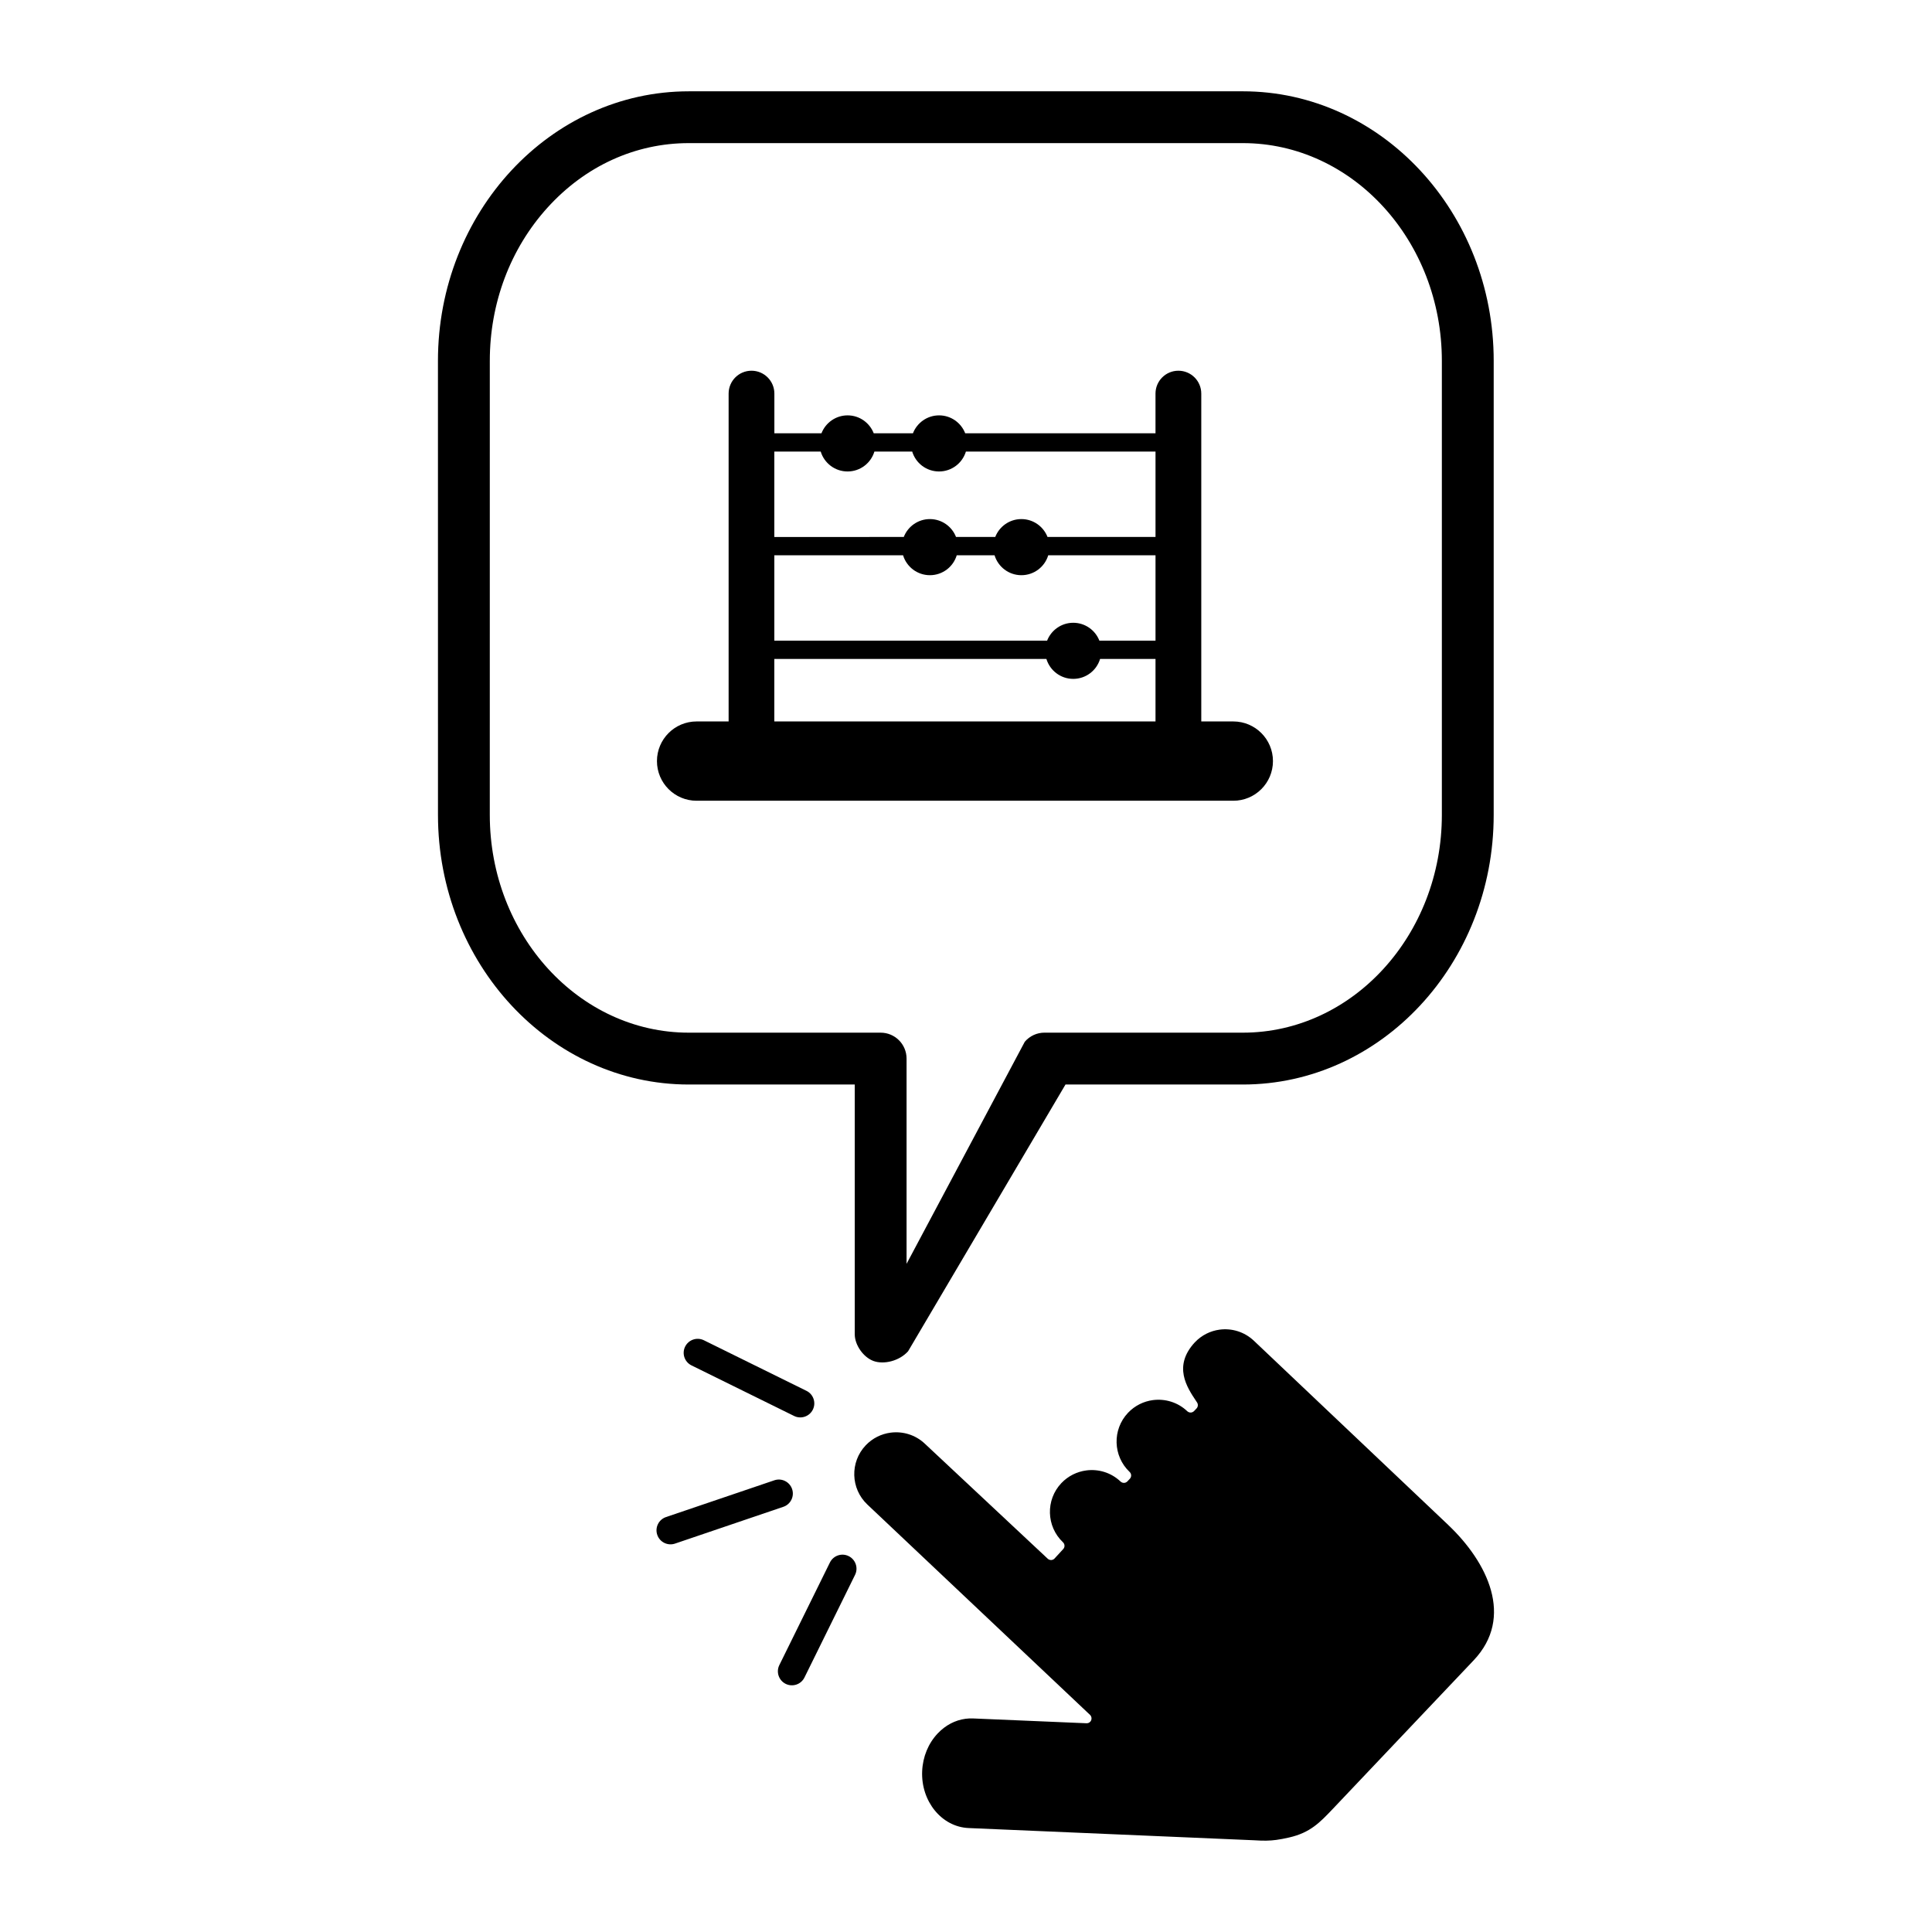 <?xml version="1.0" encoding="UTF-8"?>
<!-- Uploaded to: SVG Repo, www.svgrepo.com, Generator: SVG Repo Mixer Tools -->
<svg fill="#000000" width="800px" height="800px" version="1.1" viewBox="144 144 512 512" xmlns="http://www.w3.org/2000/svg">
 <g>
  <path d="m527.82 548.15-51.508-48.82c-2.527-2.402-5.887-3.387-9.102-2.961-2.414 0.32-4.746 1.445-6.57 3.367l-0.008 0.004c-5.82 6.312-2.09 11.895 0.379 15.594l0.215 0.324c0.332 0.492 0.277 1.164-0.129 1.594l-0.645 0.68c-0.211 0.215-0.48 0.352-0.781 0.395-0.047 0.004-0.078 0.008-0.125 0.008-0.336 0.008-0.668-0.117-0.918-0.355-2.527-2.394-5.894-3.359-9.102-2.938-2.426 0.324-4.766 1.445-6.582 3.356-4.211 4.438-4.023 11.473 0.422 15.688 0.516 0.484 0.531 1.301 0.051 1.809l-0.641 0.68c-0.215 0.219-0.48 0.355-0.762 0.391-0.367 0.047-0.762-0.062-1.051-0.34-2.527-2.402-5.891-3.375-9.102-2.945-2.422 0.324-4.769 1.445-6.59 3.359-4.203 4.438-4.016 11.473 0.434 15.684 0.508 0.477 0.535 1.285 0.062 1.793l-2.285 2.484c-0.004 0.004-0.004 0.008-0.016 0.023-0.207 0.215-0.473 0.352-0.766 0.387-0.043 0.008-0.074 0.008-0.113 0.012-0.344 0.012-0.684-0.113-0.934-0.352l-32.547-30.465c-2.523-2.394-5.891-3.359-9.094-2.938-2.434 0.324-4.773 1.445-6.59 3.359-4.207 4.438-4.016 11.469 0.43 15.68l59.016 55.75c0.391 0.371 0.512 0.949 0.305 1.445-0.18 0.422-0.578 0.715-1.02 0.77-0.07 0.008-0.148 0.016-0.223 0.008l-29.992-1.273c-0.699-0.039-1.383 0-2.059 0.086-2.742 0.363-5.309 1.699-7.375 3.883-2.492 2.633-3.949 6.172-4.121 9.992-0.34 8.008 5.18 14.773 12.301 15.082l75.742 3.242c2.406 0.164 4.102 0.133 5.801-0.098 1.066-0.141 2.144-0.355 3.398-0.641 5.602-1.273 8.152-3.961 11.68-7.68l37.23-39.273c10.848-11.438 3.641-26.023-6.719-35.848z"/>
  <path d="m473.37 168.2h-146.84c-36.652 0-66.469 32.047-66.469 71.441l0.008 120.33c0 39.391 29.816 71.438 66.465 71.438h43.984v66.18c0 2.867 2.285 6.102 4.969 7.09 2.762 1 6.852 0 9.164-2.574l41.715-70.695h47.004c36.652 0 66.473-32.047 66.473-71.441l0.004-120.33c0-39.395-29.824-71.441-66.477-71.441zm52.738 191.76c0 31.82-23.66 57.707-52.738 57.707l-52.57-0.004c-2.012 0-3.914 0.879-5.223 2.414l-31.328 58.852v-54.395c0-3.789-3.074-6.867-6.867-6.867h-50.852c-29.074 0-52.73-25.883-52.73-57.703l0.004-120.33c-0.004-15.301 5.422-29.715 15.285-40.605 9.988-11.031 23.285-17.102 37.441-17.102h146.84c29.078 0 52.738 25.887 52.738 57.707z"/>
  <path d="m363.94 558.07-13.41 27.199c-0.906 1.836-0.148 4.066 1.688 4.973 1.844 0.906 4.07 0.148 4.973-1.688l13.406-27.195c0.906-1.836 0.148-4.066-1.691-4.973-1.832-0.906-4.059-0.148-4.965 1.684z"/>
  <path d="m353.73 541.45c0.418-0.852 0.516-1.867 0.184-2.836-0.66-1.941-2.769-2.981-4.707-2.32l-28.711 9.746c-1.938 0.656-2.977 2.766-2.316 4.707 0.656 1.941 2.766 2.981 4.707 2.324l28.707-9.75c0.973-0.328 1.715-1.023 2.137-1.871z"/>
  <path d="m357.73 512.59-27.191-13.406c-1.84-0.902-4.066-0.148-4.973 1.688-0.91 1.84-0.152 4.066 1.688 4.973l27.191 13.402c1.836 0.906 4.066 0.148 4.969-1.684 0.91-1.84 0.152-4.066-1.684-4.973z"/>
  <path d="m470.83 335.19h-8.48v-86.883c0-3.348-2.715-6.062-6.066-6.062-3.348 0-6.066 2.711-6.066 6.062v10.512h-50.434c-1.078-2.773-3.769-4.742-6.922-4.742-3.156 0-5.844 1.969-6.922 4.742h-10.398c-1.078-2.773-3.769-4.742-6.922-4.742-3.152 0-5.844 1.969-6.922 4.742h-12.484v-10.512c0-3.348-2.711-6.062-6.062-6.062-3.348 0-6.062 2.711-6.062 6.062v86.883h-8.484c-5.801 0-10.508 4.703-10.508 10.508 0 5.805 4.703 10.508 10.508 10.508h142.23c5.805 0 10.508-4.703 10.508-10.508 0-5.805-4.707-10.508-10.512-10.508zm-35.484-21.41c-1.082-2.773-3.769-4.738-6.926-4.738s-5.844 1.969-6.926 4.738h-72.289v-22.629h34.117c0.926 3.059 3.762 5.281 7.113 5.281 3.359 0 6.191-2.223 7.113-5.281h10.02c0.926 3.059 3.758 5.281 7.113 5.281 3.359 0 6.191-2.223 7.113-5.281h28.43v22.629zm-73.848-50.109c0.926 3.055 3.762 5.273 7.117 5.273s6.188-2.223 7.109-5.273h10.02c0.922 3.055 3.754 5.273 7.113 5.273 3.356 0 6.191-2.223 7.117-5.273h50.25v22.629h-28.621c-1.082-2.773-3.769-4.738-6.926-4.738s-5.844 1.969-6.926 4.738h-10.395c-1.078-2.773-3.769-4.738-6.922-4.738-3.156 0-5.844 1.969-6.922 4.738l-34.309 0.004v-22.629zm-12.293 54.957h72.102c0.926 3.055 3.754 5.281 7.113 5.281 3.352 0 6.191-2.223 7.113-5.281h14.688v16.559h-101.02v-16.559z"/>
 </g>
</svg>